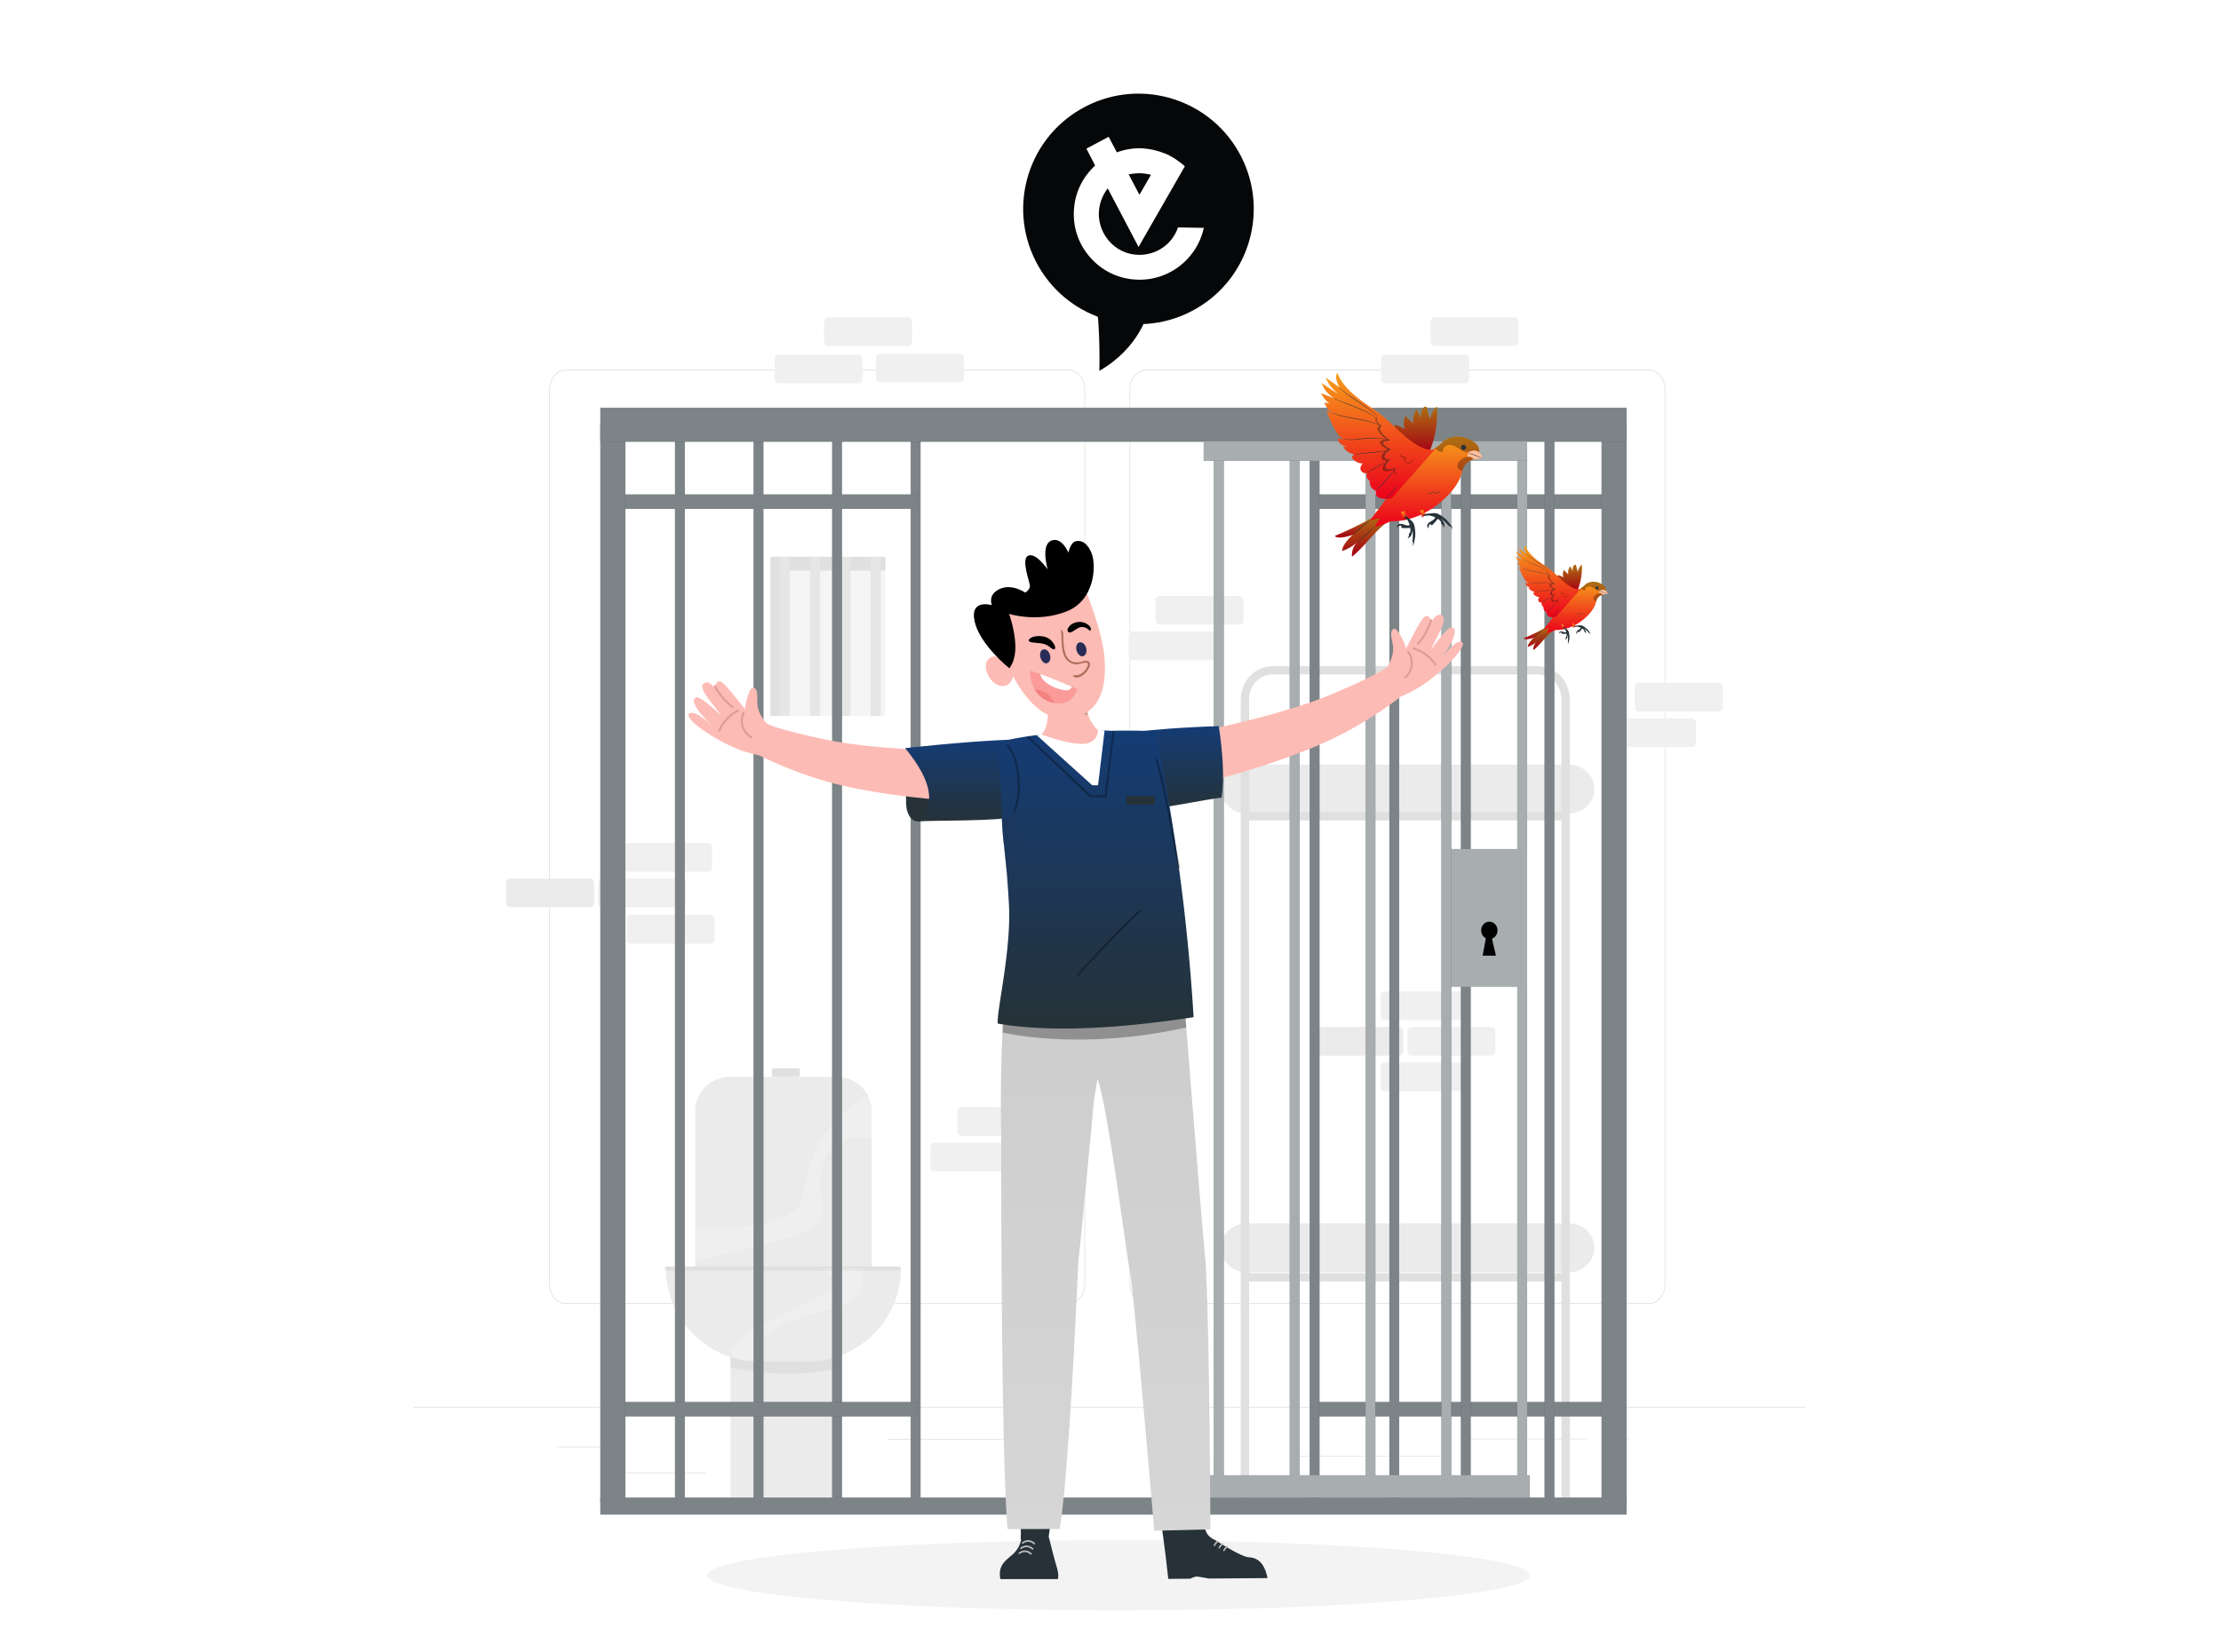 <svg xmlns="http://www.w3.org/2000/svg" width="586" height="436" fill="none"><g clip-path="url(#a)"><path fill="#E0E0E0" d="M435.108 344.135h-132.78c-2.373 0-4.305-2.358-4.305-5.26v-236.05c0-2.901 1.932-5.252 4.305-5.252h132.78c2.372 0 4.304 2.358 4.304 5.252v236.058c0 2.901-1.932 5.252-4.304 5.252M302.328 97.793c-2.27 0-4.121 2.256-4.121 5.032v236.058c0 2.776 1.851 5.032 4.121 5.032h132.78c2.27 0 4.121-2.256 4.121-5.032V102.825c0-2.776-1.851-5.032-4.121-5.032zm-20.337 246.342H149.219c-2.373 0-4.305-2.358-4.305-5.26v-236.05c0-2.901 1.932-5.252 4.305-5.252h132.779c2.373 0 4.305 2.358 4.305 5.252v236.058c-.007 2.901-1.932 5.252-4.312 5.252M149.219 97.793c-2.27 0-4.121 2.256-4.121 5.032v236.058c0 2.776 1.851 5.032 4.121 5.032h132.779c2.27 0 4.121-2.256 4.121-5.032V102.825c0-2.776-1.851-5.032-4.121-5.032zm327.09 273.486H109.008v.183h367.301zm-317.55 10.482h-11.798v.184h11.798zm114.709-1.99h-39.323v.183h39.323zm-87.346 8.815h-26.63v.183h26.63zm232.547-8.911h-31.728v.184h31.728zm11.196 0h-4.65v.184h4.65zm-48.984 4.577h-39.588v.183h39.588z"/><path fill="#EBEBEB" d="M220.675 356.77h-27.937v41.461h27.937z"/><path fill="#E0E0E0" d="M192.738 360.965v-2.953h27.937v3.21c-8.903 1.961-18.269 1.609-27.937-.257m18.283-79.036h-7.353v2.299h7.353z"/><path fill="#EBEBEB" d="M213.049 359.327H200.37c-13.634 0-24.682-11.049-24.682-24.683h62.044c0 13.634-11.056 24.683-24.683 24.683"/><path fill="#EBEBEB" d="M229.982 341.615h-46.544v-48.359a9.025 9.025 0 0 1 9.028-9.028h28.48a9.026 9.026 0 0 1 9.029 9.028v48.359z"/><path fill="#E0E0E0" d="M175.989 335.334H237.1c.713 0 .713-1.102 0-1.102h-61.111c-.706 0-.713 1.102 0 1.102"/><path fill="#fff" d="M216.595 334.783s7.801 3.35.94 6.832-25.52 10.483-24.8 16.397c2.512 1.072 5.48 1.41 8.712 1.315 0 0-3.812-3.203 2.168-8.044 5.979-4.841 20.642-5.378 22.787-9.815 2.152-4.437 1.072-6.677 1.072-6.677h-10.879zm-33.157-10.46s27.474 1.065 28.539-8.992c.705-6.714 4.319-20.422 17.439-26.086 0 0 .999 2.932.786 4.423-.22 1.498-.22 6.545-.22 6.545s-9.689-1.807-12.679 6.575 3.563 15.551-5.319 18.6c-8.889 3.049-28.546 7.552-28.546 7.552z" opacity=".2"/><path fill="#EBEBEB" d="M322.129 329.318c0 3.57 3.034 6.464 6.766 6.464h85.015c3.739 0 6.766-2.894 6.766-6.464s-3.034-6.465-6.766-6.465h-85.015c-3.74 0-6.766 2.895-6.766 6.465m0-121.077c0 3.57 3.034 6.464 6.766 6.464h85.015c3.739 0 6.766-2.894 6.766-6.464s-3.034-6.465-6.766-6.465h-85.015c-3.74 0-6.766 2.895-6.766 6.465"/><path fill="#E0E0E0" d="M329.571 395.403V187.459c0-.962-.015-1.932 0-2.894.029-2.373 1.161-4.592 3.254-5.789 1.212-.691 2.491-.793 3.835-.793h68.391c1.58 0 3.078.257 4.386 1.248 1.69 1.286 2.534 3.277 2.556 5.363.037 3.24 0 6.472 0 9.711v201.098c0 1.418 2.204 1.418 2.204 0V186.952c0-.815.015-1.638 0-2.454-.051-3.349-1.888-6.501-4.973-7.926-1.366-.632-2.791-.779-4.268-.779h-68.494c-1.756 0-3.46.287-4.988 1.235-2.593 1.616-4.063 4.459-4.107 7.485-.044 2.99 0 5.987 0 8.977v201.92c0 1.411 2.204 1.418 2.204-.007"/><path fill="#E0E0E0" d="M329.751 216.505h83.311c1.418 0 1.418-2.204 0-2.204h-83.311c-1.418 0-1.418 2.204 0 2.204m0 121.702h83.311c1.418 0 1.418-2.204 0-2.204h-83.311c-1.418 0-1.418 2.204 0 2.204"/><path fill="#F5F5F5" d="M233.608 146.946h-30.354v41.997h30.354z"/><path fill="#E0E0E0" d="M203.254 188.943h4.261v-38.354h26.093v-3.643h-30.354v42.651"/><path fill="#E6E6E6" d="M208.367 146.953h-2.644v41.99h2.644zm8.012 0h-2.645v41.99h2.645zm7.992 0h-2.644v41.99h2.644zm8 0h-2.644v41.99h2.644z"/><path fill="#F0F0F0" d="M186.863 230.036h-21.208c-.551 0-1.007-.543-1.007-1.219v-5.128c0-.675.449-1.219 1.007-1.219h21.208c.551 0 1.006.544 1.006 1.219v5.128c0 .676-.455 1.219-1.006 1.219m.71 18.99h-21.215c-.551 0-1.006-.544-1.006-1.22v-5.127c0-.676.448-1.22 1.006-1.22h21.208c.551 0 1.006.544 1.006 1.22v5.127c0 .669-.448 1.22-.999 1.22m-7.542-9.609h-21.208c-.551 0-1.007-.543-1.007-1.219v-5.128c0-.676.449-1.219 1.007-1.219h21.208c.551 0 .999.543.999 1.219v5.128c0 .676-.448 1.219-.999 1.219"/><path fill="#EBEBEB" d="M155.73 239.417h-21.208c-.551 0-1.006-.543-1.006-1.219v-5.128c0-.676.448-1.219 1.006-1.219h21.208c.551 0 .999.543.999 1.219v5.128c0 .676-.448 1.219-.999 1.219"/><path fill="#F0F0F0" d="M386.441 269.22h-21.208c-.551 0-1.006-.543-1.006-1.219v-5.128c0-.676.448-1.219 1.006-1.219h21.208c.551 0 1.006.543 1.006 1.219v5.128c0 .668-.448 1.219-1.006 1.219m0 18.762h-21.208c-.551 0-1.006-.544-1.006-1.219v-5.128c0-.676.448-1.219 1.006-1.219h21.208c.551 0 1.006.543 1.006 1.219v5.128c0 .675-.448 1.219-1.006 1.219m7.094-9.381h-21.208c-.551 0-.999-.544-.999-1.219v-5.128c0-.676.448-1.219.999-1.219h21.208c.551 0 .999.543.999 1.219v5.128c.008.675-.441 1.219-.999 1.219"/><path fill="#EBEBEB" d="M369.234 278.601h-21.208c-.551 0-1.006-.544-1.006-1.219v-5.128c0-.676.448-1.219 1.006-1.219h21.208c.551 0 1.006.543 1.006 1.219v5.128c0 .675-.448 1.219-1.006 1.219"/><path fill="#F0F0F0" d="M267.671 309.131h-21.208c-.551 0-1.006-.544-1.006-1.219v-5.128c0-.676.448-1.219 1.006-1.219h21.208c.551 0 1.007.543 1.007 1.219v5.128c0 .675-.448 1.219-1.007 1.219m7.099-9.381h-21.208c-.551 0-1-.543-1-1.219v-5.128c0-.676.449-1.219 1-1.219h21.208c.55 0 .999.543.999 1.219v5.128c.007.668-.441 1.219-.999 1.219m45.222-125.529h-21.208c-.551 0-.999-.543-.999-1.219v-5.128c0-.675.448-1.219.999-1.219h21.208c.551 0 1.007.544 1.007 1.219v5.128c-.008.676-.456 1.219-1.007 1.219m7.086-9.381H305.87c-.551 0-.999-.543-.999-1.219v-5.128c0-.675.448-1.219.999-1.219h21.208c.551 0 .999.544.999 1.219v5.128c.008.669-.441 1.219-.999 1.219m119.391 32.338h-21.208c-.551 0-.999-.544-.999-1.22v-5.127c0-.676.448-1.22.999-1.22h21.208c.551 0 1.006.544 1.006 1.22v5.127c-.007.669-.455 1.22-1.006 1.22m7.097-9.389h-21.208c-.551 0-.999-.543-.999-1.219v-5.128c0-.675.448-1.219.999-1.219h21.208c.551 0 1.007.544 1.007 1.219v5.128c-.008.676-.456 1.219-1.007 1.219m-226.984-86.617h-21.208c-.551 0-1.007-.543-1.007-1.22v-5.127c0-.675.448-1.219 1.007-1.219h21.208c.551 0 .999.544.999 1.22v5.127c0 .676-.448 1.219-.999 1.219m26.746-.286H232.12c-.551 0-1.007-.544-1.007-1.22V94.54c0-.676.448-1.22 1.007-1.22h21.208c.551 0 1.006.544 1.006 1.22v5.127c-.007.676-.455 1.22-1.006 1.22m-13.692-9.595h-21.208c-.551 0-1.006-.544-1.006-1.22v-5.127c0-.676.448-1.22 1.006-1.22h21.208c.551 0 1.007.544 1.007 1.22v5.128c-.008.675-.456 1.219-1.007 1.219m146.973 9.88h-21.208c-.551 0-.999-.543-.999-1.219v-5.127c0-.676.448-1.22.999-1.22h21.208c.551 0 .999.544.999 1.22v5.127c0 .676-.448 1.219-.999 1.219m13.055-9.88h-21.208c-.551 0-1.007-.543-1.007-1.22v-5.127c0-.676.448-1.22 1.007-1.22h21.208c.551 0 1.006.544 1.006 1.22v5.128c-.007.676-.455 1.22-1.006 1.22"/><path fill="#000" fill-opacity=".05" d="M295.101 425c59.939 0 108.53-4.151 108.53-9.271s-48.591-9.271-108.53-9.271-108.531 4.151-108.531 9.271S235.161 425 295.101 425"/><path fill="#263238" d="M423.349 370.008h-77.177v3.812h77.177z"/><path fill="#fff" d="M423.349 370.008h-77.177v3.812h77.177z" opacity=".4"/><path fill="#263238" d="M424.037 130.49h-77.178v3.813h77.178z"/><path fill="#fff" d="M424.037 130.49h-77.178v3.813h77.178z" opacity=".4"/><path fill="#263238" d="M429.167 112.096h-6.597V397.57h6.597zm-264.164 0h-6.597v284.306h6.597z"/><path fill="#fff" d="M429.167 112.096h-6.597V397.57h6.597zm-264.164 0h-6.597v284.306h6.597z" opacity=".4"/><path fill="#263238" d="M222.148 113.609h-2.586v282.969h2.586z"/><path fill="#fff" d="M222.148 113.609h-2.586v282.969h2.586z" opacity=".4"/><path fill="#263238" d="M242.879 113.609h-2.586v282.969h2.586z"/><path fill="#fff" d="M242.879 113.609h-2.586v282.969h2.586z" opacity=".4"/><path fill="#263238" d="M180.687 113.609h-2.585v282.969h2.585z"/><path fill="#fff" d="M180.687 113.609h-2.585v282.969h2.585z" opacity=".4"/><path fill="#263238" d="M201.422 113.609h-2.586v282.969h2.586z"/><path fill="#fff" d="M201.422 113.609h-2.586v282.969h2.586z" opacity=".4"/><path fill="#263238" d="M369.164 113.609h-2.586v282.969h2.586z"/><path fill="#fff" d="M369.164 113.609h-2.586v282.969h2.586z" opacity=".4"/><path fill="#263238" d="M348.144 113.609h-2.585v282.969h2.585z"/><path fill="#fff" d="M348.144 113.609h-2.585v282.969h2.585z" opacity=".4"/><path fill="#263238" d="M388.035 113.609h-2.586v282.969h2.586z"/><path fill="#fff" d="M388.035 113.609h-2.586v282.969h2.586z" opacity=".4"/><path fill="#263238" d="M410.109 113.609h-2.586v282.969h2.586z"/><path fill="#fff" d="M410.109 113.609h-2.586v282.969h2.586z" opacity=".4"/><path fill="#263238" d="M429.159 107.622H158.406v8.955h270.753z"/><path fill="#fff" d="M429.159 107.622H158.406v8.955h270.753z" opacity=".4"/><path fill="#263238" d="M429.159 395.227H158.406v4.481h270.753z"/><path fill="#fff" d="M429.159 395.227H158.406v4.481h270.753z" opacity=".4"/><path fill="#263238" d="M242.064 130.49h-77.177v3.813h77.177z"/><path fill="#fff" d="M242.064 130.49h-77.177v3.813h77.177z" opacity=".4"/><path fill="#263238" d="M242.064 370.008h-77.177v3.812h77.177z"/><path fill="#fff" d="M242.064 370.008h-77.177v3.812h77.177z" opacity=".4"/><path fill="#263238" d="M342.879 118.722h-2.586V393.86h2.586z"/><path fill="#fff" d="M342.879 118.722h-2.586V393.86h2.586z" opacity=".6"/><path fill="#263238" d="M382.906 118.722h-2.586V393.86h2.586z"/><path fill="#fff" d="M382.906 118.722h-2.586V393.86h2.586z" opacity=".6"/><path fill="#263238" d="M402.918 118.722h-2.586V393.86h2.586z"/><path fill="#fff" d="M402.918 118.722h-2.586V393.86h2.586z" opacity=".6"/><path fill="#263238" d="M322.871 118.722h-2.586V393.86h2.586z"/><path fill="#fff" d="M322.871 118.722h-2.586V393.86h2.586z" opacity=".6"/><path fill="#263238" d="M401.319 224.064H382.91v36.363h18.409z"/><path fill="#fff" d="M401.319 224.064H382.91v36.363h18.409z" opacity=".6"/><path fill="#000" d="M392.953 247.851c1.192 0 2.159-1.033 2.159-2.307s-.967-2.307-2.159-2.307c-1.193 0-2.16 1.033-2.16 2.307s.967 2.307 2.16 2.307"/><path fill="#000" d="M391.188 252.214h3.511s-1.352-5.642-1.205-5.392-1.315 0-1.315 0z"/><path fill="#263238" d="M362.89 118.722h-2.585V393.86h2.585z"/><path fill="#fff" d="M362.89 118.722h-2.585V393.86h2.585z" opacity=".6"/><path fill="#263238" d="M402.917 116.408h-85.331v5.209h85.331z"/><path fill="#fff" d="M402.917 116.408h-85.331v5.209h85.331z" opacity=".6"/><path fill="#263238" d="M403.578 389.328h-85.332v5.891h85.332z"/><path fill="#fff" d="M403.578 389.328h-85.332v5.891h85.332z" opacity=".6"/><path fill="#263238" d="M242.606 216.828c-.522-.147-2.373.426-3.357-3.188-.573-2.101.22-15.625.558-15.515.39.133 11.754 10.931 11.533 10.931-.227 0-8.734 7.772-8.734 7.772"/><path fill="#FDBBB5" d="M203.576 192.109c-.154-.103-3.908-2.931-3.783-7.111.059-1.815-.029-3.291-.984-3.548-.955-.25-1.925 3.1-2.27 5.693 0 0-4.077-5.319-5.693-6.766-1.675-1.498-2.337.39-2.079 1.455 0 0-1.448-2.307-2.902-1.58-1.455.728.184 3.122 1.719 5.054a107 107 0 0 1 2.689 3.512s-5.444-5.201-6.531-4.775-.808 1.153.073 2.806c.882 1.653 4.29 4.841 4.29 4.841s-4.929-4.731-6.332-3.284 8.639 8.265 15.596 10.204c6.134 1.712 9.572 1.616 9.572 1.616l3.173-4.672c-.007 0-4.885-2.38-6.538-3.445"/><path fill="#FDBBB5" d="M202.24 190.882c.654.544 4.657 1.991 15.662 4.32 15.25 3.217 40.315 3.019 40.315 3.07l.125 13.561s-20.121-.845-35.768-4.437c-12.312-2.828-22.215-8.044-22.215-8.044.522-.169 1.881-8.47 1.881-8.47"/><path fill="#E19C96" d="M189.524 192.711c-.007.037-.007.066-.015.103-.029.265.404.382.514.14a10.7 10.7 0 0 1 4.768-5.179c.316-.169.037-.647-.279-.478a11.2 11.2 0 0 0-4.966 5.378c.169.044.345.095.514.139.008-.037.008-.066.015-.103.037-.352-.514-.352-.551 0m-1.148-11.437a18.3 18.3 0 0 0 4.687 5.494c.279.213.668-.169.389-.389a18.1 18.1 0 0 1-4.606-5.385c-.169-.308-.639-.029-.47.28m7.587 6.765c-1.176 2.468-.258 5.443 2.137 6.78.309.177.588-.301.279-.477-2.115-1.183-2.989-3.827-1.939-6.031.147-.316-.33-.595-.477-.272"/><path fill="url(#b)" d="M242.606 216.828c4.004-4.474 3.696-10.27-3.797-19.386 0 0 15.676-1.778 27.746-2.241 6.42-.242 3.026 19.203.888 20.246-2.916 1.44-24.153.962-24.837 1.381"/><path fill="#FDBBB5" d="M365.066 177.336c.132-.132 3.269-3.629 2.343-7.706-.404-1.77-.609-3.24.279-3.673.889-.433 2.483 2.667 3.328 5.142 0 0 2.975-6.001 4.283-7.735 1.352-1.8 2.365-.066 2.321 1.028 0 0 .977-2.541 2.549-2.108s.419 3.093-.712 5.289c-1.22 2.358-1.962 3.967-1.962 3.967s4.342-6.156 5.488-5.943c1.153.213 1.014.977.47 2.769s-3.276 5.576-3.276 5.576 3.93-5.59 5.583-4.444c1.652 1.146-6.884 9.777-13.333 13.017-5.694 2.858-9.08 3.431-9.08 3.431l-4.011-3.975c-.015 0 4.312-3.276 5.73-4.635"/><path fill="#FDBBB5" d="M366.138 175.874c-.536.661-4.18 2.85-14.538 7.258-14.347 6.097-38.978 10.733-38.963 10.784.014.051 2.49 13.333 2.49 13.333s19.585-4.701 34.24-11.247c11.54-5.149 20.246-12.172 20.246-12.172-.544-.074-3.475-7.956-3.475-7.956"/><path fill="#E19C96" d="M378.436 175.338c.007.029.022.066.029.095.169-.073.338-.139.507-.213a11.28 11.28 0 0 0-5.958-4.371c-.338-.102-.485.427-.147.529 2.27.698 4.276 2.16 5.627 4.114.169.243.603.103.507-.213-.007-.029-.022-.066-.029-.095-.11-.324-.639-.184-.536.154m-1.073-11.732a17.8 17.8 0 0 1-3.438 6.112c-.227.265.155.661.39.39a18.45 18.45 0 0 0 3.577-6.355c.11-.338-.419-.485-.529-.147m-6.051 8.588a4.66 4.66 0 0 1-.728 6.347c-.271.227.118.617.39.389 2.057-1.748 2.417-4.841.808-7.015-.199-.28-.683-.008-.47.279"/><path fill="url(#c)" d="M322.31 210.54c.794-5.23.287-12.209-.742-18.894 0 0-14.883.323-26.827 2.13-6.347.955.617 19.431 2.909 20.055 3.136.867 23.911-3.57 24.66-3.291"/><path fill="#263238" d="m304.297 392.788 6.016 20.385 6.406-2.064 1.153-20.143z"/><path fill="#263238" d="m308.247 416.684 5.811-.044s1.168-.631 1.858-.558c.691.081 3.085.514 3.085.514l15.427-.117a12 12 0 0 0-.463-1.727 7.4 7.4 0 0 0-.742-1.586c-.969-1.55-2.277-2.101-3.695-2.175-2.159-.117-8.991-4.606-8.991-4.606s-2.476-.845-2.623-3.467c-.059-.984-1.52-2.174-2.211-2.27-1.41-.191-2.189.705-2.387 2.116l-.228 1.638-3.262-.485s-3.328-1.646-3.151-.022c.095.926.69 5.039 1.058 8.301l.242 2.116z"/><path fill="#BABABA" d="M323.935 408.038a.22.22 0 0 0-.264-.022 2.64 2.64 0 0 0-.911 1.065c-.11.235.235.463.345.221.191-.404.47-.72.801-.948.117-.059.132-.213.029-.316q.01.01 0 0m-1.23-.712a.22.22 0 0 0-.265-.022 2.6 2.6 0 0 0-.911 1.072c-.11.235.235.463.346.22.19-.404.47-.719.8-.947.11-.066.125-.228.03-.323q0 .01 0 0m-1.27-.662a.22.22 0 0 0-.264-.022 2.6 2.6 0 0 0-.911 1.073c-.11.235.235.463.345.22.191-.404.47-.72.801-.947a.21.21 0 0 0 .029-.324"/><path fill="#263238" d="m279.31 386.345-2.828 20.76-6.766.338-2.189-20.011z"/><path fill="#263238" d="M263.952 416.743h15.133s.331-.639-.044-2.329a12 12 0 0 0-.228-.867c-.007-.014-.007-.029-.014-.044-.14-.47-.302-1.043-.478-1.667-.69-2.535-1.506-5.848-1.506-5.848s-2.52-5.392-5.465-4.047c-2.586 1.182-1.969 4.562-1.969 4.562s-.25 1.983-2.211 3.731c-1.212 1.08-2.417 1.918-2.997 3.262-.111.25-.191.522-.257.808l-.022.11c-.125.647-.118 1.411.058 2.329"/><path fill="#BABABA" d="M269.988 407.355c.853-.661 1.969-.58 2.733.169.206.198.522-.118.316-.316-.955-.933-2.321-.984-3.364-.169-.228.176.088.485.315.316m-.433 1.41c.852-.661 1.969-.58 2.733.169.205.198.521-.117.315-.316-.955-.933-2.321-.984-3.364-.169-.228.177.088.492.316.316m-.435 1.3c.852-.661 1.969-.58 2.733.169.206.199.522-.117.316-.316-.955-.933-2.322-.984-3.365-.169-.227.177.096.493.316.316"/><path fill="url(#d)" d="m266.285 250.877 27.408 6.766 17.975-3.328s5.157 65.82 6.281 77.163c1.124 11.335 1.403 72.138 1.403 72.138l-14.802.367s-5.304-62.72-6.501-68.854c-1.043-5.348-5.517-41.704-8.47-50.423a657 657 0 0 1-.911 5.355c-.749 8.036-3.144 33.659-4.18 43.187 0 0-2.263 54.464-4.892 70.28l-13.767.022c-1.814-22.45-1.66-103.91-1.66-103.91-.617-30.038 2.116-48.763 2.116-48.763"/><path fill="#000" d="m264.607 270.359-.103 2.115s20.128 5.018 48.498-1.322l-.191-2.417z" opacity=".3"/><path fill="url(#e)" d="M270.21 194.474c1.08-.176 2.189-.33 3.291-.462a153 153 0 0 1 17.455-1.235 41 41 0 0 1 2.13.081c3.262-.051 8.69-.088 11.636.184 0 0 7.603 31.882 10.204 75.407-18.343 2.821-37.333 4.18-51.672 1.689-.368-3.122 3.592-19.231 2.953-31.33-.272-5.165-.713-10.858-1.44-16.815-.999-8.551.007-17.308-2.255-25.616-.008 0 2.196-1.043 7.698-1.903"/><path fill="#000" d="M265.53 196.869c1.968 2.079 2.622 5.311 2.887 8.066.286 2.975.147 6.156-.977 8.955-.133.331.404.47.529.147 1.197-2.983 1.315-6.421.947-9.579-.323-2.762-1.028-5.899-2.997-7.985-.242-.25-.632.139-.389.396" opacity=".3"/><path fill="#fff" d="m273.504 194.012 14.677 13.23h1.536l1.726-14.465s-2.299-.293-4.9 0c-2.593.287-11.026.764-13.039 1.235"/><path fill="#FDBBB5" d="M289.715 192.792s-1.976-2.005-2.63-4.106a7.25 7.25 0 0 1-.286-3.651c.095-.683.242-1.352.433-2.013l-13.693-8.47c1.631 5.296 4.922 15.015 1.286 19.291 0 0 7.133 2.681 11.004 2.468s3.886-3.519 3.886-3.519"/><path fill="#000" d="M276.586 179.724c.301 6.442 7.14 8.484 10.505 8.976a7.26 7.26 0 0 1-.287-3.65z" opacity=".2"/><path fill="#000" d="M311.324 228.817c-1.918-9.462-3.24-19.041-5.899-28.341-.096-.338-.632-.198-.529.147 2.659 9.293 3.981 18.879 5.899 28.341.073.345.602.198.529-.147m-40.208-34.034c5.384 5.105 10.725 10.27 16.153 15.324.338.316.529.301 1.022.301h3.423c.161 0 .257-.125.279-.279l1.807-14.839c.088-.713.176-1.418.257-2.131.044-.352-.507-.345-.551 0l-1.807 14.839c-.088.713-.176 1.418-.257 2.131l.279-.279h-2.894c-.353 0-.764.051-1.117 0 .25.036.169.11.03-.067-.316-.404-.779-.741-1.146-1.087-.654-.624-1.308-1.241-1.962-1.866q-5.188-4.925-10.387-9.851-1.365-1.301-2.74-2.593c-.257-.235-.647.154-.389.397" opacity=".3"/><path fill="#263238" d="M304.718 210.136h-7.523v2.189h7.523z"/><path fill="#1C3759" d="M264.312 216.057c1.132.477 3.277-1.682 4.048-3.364 0 0 3.269 13.81-2.865 16.668-.551-5.179-1.043-10.086-1.183-13.304" opacity=".3"/><path fill="#000" d="M300.653 240.086a291 291 0 0 0-16.455 17.057c-.235.265.154.654.389.39a291 291 0 0 1 16.455-17.058c.257-.242-.132-.631-.389-.389" opacity=".3"/><path fill="#FDBBB5" d="M285.423 153.332s5.19 11.825 5.96 19.905-1.06 16.348-10.868 16.348-15.578-16.152-16.057-17.401-1.539-9.713.384-12.021c1.924-2.316 19.906-7.412 20.581-6.831"/><path fill="#FDBBB5" d="M266.601 175.85c0-.217-3.753-4.108-5.771-1.945s.508 6.853 3.39 7.136c2.882.29 3.245-3.1 3.245-3.1z"/><path fill="#000" d="M266.308 176.359s1.728-1.873 1.59-6.055-1.655-8.29-1.655-8.29 7.499 2.381 15.143-.646 7.789-12.188 6.707-15.143-2.809-3.753-4.254-3.39-1.945 3.027-1.945 3.027-1.728-4.327-4.544-3.172c-2.81 1.154-.937 7.571-.937 7.571s-3.1-4.544-5.118-3.608c-2.018.937.508 7.071.436 8.08s-1.227 1.655-1.227 1.655-3.535-2.454-6.78-.936c-3.245 1.517-2.018 4.254-2.018 4.254s-5.917-1.801-4.545 4.326c1.358 6.127 9.147 12.327 9.147 12.327"/><path fill="#B06E5D" d="M280.233 166.37c.465.711.283 1.756.341 2.57.073 1.067.138 2.163.429 3.201.312 1.103.907 2.12 2.047 2.512.515.174 1.016.181 1.553.13.552-.051 1.038-.283 1.583-.355.537-.073 1.227.014 1.372.631s-.232 1.285-.552 1.771c-.719 1.097-2.352 2.512-3.753 1.772-.203-.109-.08-.363.102-.392.428-.051.849 0 1.27-.131a2.9 2.9 0 0 0 1.024-.566c.573-.465 1.089-1.14 1.335-1.844.153-.443.102-.762-.442-.762-.458-.008-.959.087-1.402.217-.406.117-.696.255-1.132.233a3.5 3.5 0 0 1-1.089-.233c-3.448-1.299-2.555-5.8-2.991-8.631-.036-.181.196-.298.305-.123"/><path fill="#000" d="M274.879 167.923s1.735.058 2.824 1.496.762 2.17.116 1.901-1.343-1.321-3.259-1.546c-1.91-.225-2.984-.152-3.115-.704-.123-.552 1.336-1.445 3.434-1.147m10.573-2.454c1.445 0 2.04 1.184 2.2.98s.566-.834-.828-1.749-3.121-.566-4-.007c-.871.559-1.408 1.51-1.081 1.96.762 1.038 2.265-1.184 3.709-1.184"/><path fill="#282C57" d="M284.34 169.825c.457-.486 1.241-.377 1.72.196.465.566.69 1.321.581 2.033-.073.493-.436 1.074-1.002 1.147-.711.087-1.256-.697-1.488-1.242-.232-.537-.276-1.285-.022-1.829q.1-.185.211-.305m-9.535 1.854c.457-.486 1.241-.378 1.72.196.465.566.69 1.321.581 2.033-.073.493-.436 1.074-1.002 1.147-.711.087-1.256-.697-1.488-1.242-.232-.537-.276-1.285-.022-1.829a1.5 1.5 0 0 1 .211-.305"/><path fill="#EB001B" fill-opacity=".17" d="M284.195 181.839s-12.261-5.335-12.406-4.689.073 6.562 5.626 8.217c5.553 1.663 6.78-3.528 6.78-3.528"/><path fill="#fff" d="M282.385 181.854c-.45.399-1.089.363-1.64.276-1.597-.269-3.253-.886-4.552-1.866-.61-.457-1.241-1.038-1.539-1.764a1.7 1.7 0 0 1-.131-.632c2.57.944 6.309 2.519 8.305 3.376-.123.225-.254.443-.443.61"/><path fill="#F2837F" d="M274.343 182.137c.813.225 1.619.595 2.258 1.147.704.61 1.197 1.401 1.524 2.265-.232-.051-.465-.102-.711-.174-2.207-.661-3.557-1.989-4.392-3.39.464-.044.994.058 1.321.152"/><path fill="url(#f)" d="m362.003 136.749.104-.127a90 90 0 0 1-9.702 4.726c-.078.033-.178.102-.145.183.013.036.049.056.082.074.608.323 1.34.282 2.022.178a13.15 13.15 0 0 0 6.728-3.169c.578-.517 1.132-1.127 1.282-1.885q-.187.008-.371.02"/><path fill="#000" d="m362.003 136.749.104-.127a90 90 0 0 1-9.702 4.726c-.078.033-.178.102-.145.183.013.036.049.056.082.074.608.323 1.34.282 2.022.178a13.15 13.15 0 0 0 6.728-3.17c.578-.516 1.132-1.126 1.282-1.884q-.187.008-.371.02" opacity=".3"/><path fill="url(#g)" d="M358.193 143.025a11.8 11.8 0 0 1-4.103 2.391c.119-1.051.73-1.977 1.407-2.788 1.994-2.399 5.194-4.284 7.234-6.644l3.861 1.406c-3.828 2.514-6.29 6.655-9.869 9.511a4.76 4.76 0 0 1 1.47-3.876"/><path fill="#000" d="M358.193 143.025a11.8 11.8 0 0 1-4.103 2.391c.119-1.051.73-1.977 1.407-2.788 1.994-2.399 5.194-4.284 7.234-6.644l3.861 1.406c-3.828 2.514-6.29 6.655-9.869 9.511a4.76 4.76 0 0 1 1.47-3.876" opacity=".3"/><path fill="#263238" d="M362.689 139.018c.005.008-.056.079-.175.204-.12.124-.298.3-.519.513-.445.428-1.079.997-1.788 1.616l-1.812 1.584-.547.484c-.129.112-.206.173-.211.165-.007-.008.056-.079.176-.203.119-.125.297-.301.519-.514a55 55 0 0 1 1.788-1.618l1.811-1.585q.321-.281.547-.483c.127-.11.204-.168.211-.163m-1.062-1.785c.013.015-.26.241-.7.605s-1.048.865-1.712 1.427-1.256 1.081-1.686 1.458c-.43.374-.697.605-.712.59-.005-.008.053-.074.165-.188.112-.115.277-.278.483-.473.415-.395 1-.924 1.664-1.489a39 39 0 0 1 1.74-1.399c.229-.173.415-.31.544-.399q.204-.142.214-.132"/><path fill="url(#h)" d="m364.084 136.686-2.564.694a54 54 0 0 1 3.039-4.085l.018.028c1.898-3.488 6.235-6.477 6.019-9.325-.227-3.01 6.305-4.755 6.305-4.755s2.643-1.345 3.641-2.493c.997-1.147 4.388-2.643 8.078-.249 3.691 2.394 0 4.787 0 4.787s-1.396.349-2.294 1.745-.3 3.841-4.886 8.278c-4.589 4.439-9.751 6.295-14.474 6.295l-.026-.035a20.3 20.3 0 0 1-4.25 1.447z"/><path fill="#000" d="M370.535 136.235a.5.5 0 0 0-.135-.089c-.102-.038-.216 0-.318.036l-.008.069q.089.474.267.923c.016.038.036.081.074.099a.16.16 0 0 0 .099 0 7 7 0 0 0 .807-.214 6 6 0 0 0-.786-.824" opacity=".3"/><path fill="url(#i)" d="M368.146 112.116c.878.274 1.725.648 2.516 1.114a4.52 4.52 0 0 1 .188-3.465 15 15 0 0 0 2.084 2.017 4.42 4.42 0 0 1 .885-3.729c.343.847.768 1.661 1.261 2.43a2.97 2.97 0 0 1 .39-2.773c.203-.275.603-.524.862-.3.109.094.15.244.186.386l.714 2.918c.395-1.264.845-2.61 1.903-3.406a26.9 26.9 0 0 1-1.658 11.047c-.196.524-.494 1.112-1.043 1.211l-7.547-4.075c-.896-.839-1.201-2.241-.741-3.375"/><path fill="#000" d="M368.146 112.116c.878.274 1.725.648 2.516 1.114a4.52 4.52 0 0 1 .188-3.465 15 15 0 0 0 2.084 2.017 4.42 4.42 0 0 1 .885-3.729c.343.847.768 1.661 1.261 2.43a2.97 2.97 0 0 1 .39-2.773c.203-.275.603-.524.862-.3.109.094.15.244.186.386l.714 2.918c.395-1.264.845-2.61 1.903-3.406a26.9 26.9 0 0 1-1.658 11.047c-.196.524-.494 1.112-1.043 1.211l-7.547-4.075c-.896-.839-1.201-2.241-.741-3.375" opacity=".3"/><path fill="#263238" d="M375.702 135.64c.28.107 2.595-.386 3.368-.155.774.232 2.73 1.491 3.523 2.905 0 0 .659.445.639 1.414 0 0-.214-1.007-.852-.89 0 0-.349-.425-.718-.814-.369-.387-1.511-1.318-1.511-1.318s.929 1.104.929 1.684-.135.814-.135.814-.328-.91-.349-.831c-.02.076-.368-.117-.348-.522.02-.407-.89-1.025-.89-1.025s-1.432 1.898-1.666 1.684-.311-.272-.349-.272-.621.465-.328 1.142c0 0-.756-.445-.328-1.104.425-.659 1.007-.794 1.335-1.046.328-.251.794-.58.58-.773-.213-.193-.445-.214-1.142-.425-.697-.213-2.015.155-2.015.155l-.379-.806.471-.272z"/><path fill="#000" d="M380.704 119.019c.005.084.013.181-.048.234-.048.044-.122.044-.188.036a2.8 2.8 0 0 1-1.855-1.028c.718-.453 1.483-.999 1.926-1.511.997-1.147 4.388-2.643 8.079-.249 1.691 1.096 1.831 2.193 1.488 3.06l-2.658-.071c-.674-.041-1.308-.346-1.885-.697-.578-.351-1.127-.758-1.743-1.038-.615-.28-1.325-.427-1.971-.226-.644.198-1.188.816-1.145 1.49m3.976 4.579c-.244-.397-.157-.918.039-1.341.358-.775 1.46-1.5 2.284-1.729.61-.171 1.32.073 1.839.605-.051.046-.219.158-.219.158s-1.396.348-2.294 1.745c-.211.325-.339.71-.471 1.165a2.3 2.3 0 0 1-.44-.082c-.295-.089-.577-.256-.738-.521" opacity=".3"/><path fill="#FFBF9D" d="M389.41 118.925c.064.013 1.745.692 1.638 2.051l-2.22.162s-.751-.793-1.832-.61c0 0 .547-.338.171-1.03 0-.003 1.213-.779 2.243-.573"/><path fill="#263238" d="M386.127 118.767a.667.667 0 1 0 0-1.333.667.667 0 0 0 0 1.333m-7.662 11.509c-.008-.038.333-.117.725-.29.392-.171.679-.367.705-.336.022.025-.242.28-.652.458-.409.178-.773.201-.778.168m-1.723.05c-.005-.04.448-.099.962-.302.516-.199.888-.461.913-.43.023.025-.326.346-.865.552-.534.213-1.01.213-1.01.18m10.426-10.831c.01-.044.926.175 2.004.587.54.204 1.02.41 1.361.575s.542.285.535.3c-.008.018-.224-.073-.573-.216a52 52 0 0 0-2.752-1.035c-.356-.122-.578-.194-.575-.211m-16.56 16.257c.107.28 2.019 1.674 2.363 2.406s.71 3.027.188 4.564c0 0 .107.788-.626 1.419 0 0 .481-.656.227-1.081a.74.74 0 0 1-.087-.473c.028-.204.061-.478.082-.75.043-.532-.028-2.005-.028-2.005s-.201 1.43-.636 1.816c-.433.387-.697.443-.697.443s.458-.852.386-.814c-.071.038-.157-.351.158-.608.316-.257.171-1.348.171-1.348s-2.369.198-2.366-.117c.002-.316-.005-.412-.031-.44s-.76-.153-1.071.516c0 0-.173-.86.603-.982.774-.122 1.262.222 1.672.298.407.076.961.203.964-.084.002-.288-.138-.473-.446-1.135-.305-.661-1.457-1.396-1.457-1.396z"/><path fill="url(#j)" d="M375.61 134.483a.95.95 0 0 0 .198.814.94.94 0 0 0 .774.32 1.17 1.17 0 0 1-.944-.018c.163.173.354.321.565.433a1.9 1.9 0 0 1-.741-.229c.115.29.117.623.008.916l-.348-.74a.87.87 0 0 1-.273.579 1.75 1.75 0 0 0-.31-1.765"/><path fill="url(#k)" d="M370.614 134.864a.94.94 0 0 0 .198.814.94.94 0 0 0 .774.321 1.18 1.18 0 0 1-.944-.018c.163.173.353.321.565.433a1.9 1.9 0 0 1-.741-.229c.115.29.117.623.008.915l-.349-.74a.86.86 0 0 1-.272.58 1.75 1.75 0 0 0-.31-1.765"/><path fill="url(#l)" d="M352.024 105.138c-2.777-1.737-3.24-3.994-3.24-3.994l4.197 2.778-.55-.549c-1.938-1.707-2.663-3.734-2.663-3.734l3.762 2.691c-1.737-2.778-.686-3.912-.686-3.912 1.037 2.637 3.083 4.761 5.303 6.524 2.221 1.763 4.66 3.238 6.853 5.037 3.368 2.76 6.204 6.311 10.165 8.122 1.216.557 2.493.908 3.655.242l-11.65 13.212s-2.099.341-3.289-.171c-1.191-.511-.893-1.857-.893-1.857-1.885-.808-1.587-2.607-1.587-2.607-1.318-.949-.723-2.111-.723-2.111s-.735.394-1.473-.471c-.737-.865.339-2.037.339-2.037l-.079-.003c-1.707.059-2.864-1.592-2.864-1.592l.636-.781c-2.432-.695-2.809-2.025-2.809-2.025l.898-.058c-2.401-.463-2.345-2.142-2.345-2.142l1.562.203a4.6 4.6 0 0 1-1.697-1.501c-1.422-2.113-2.806-5.799-2.877-5.835-.086-.046 1.351.366 1.351.366-1.13-.636-1.9-2.724-1.9-2.724l1.361.29c-1.448-1.043-2.201-2.691-2.287-2.75-.087-.058 3.53 1.389 3.53 1.389"/><path fill="#000" d="M367.646 123.934a4.1 4.1 0 0 1-2.002.445c-.254-.01-.526-.051-.712-.229-.336-.318-.084-1.117.165-1.511.25-.394.822-1.074.822-1.074-.3.067-1.231-.035-1.381-.541-.15-.507.043-1.066.371-1.471.328-.404.776-.687 1.213-.959a5.1 5.1 0 0 1-1.701-1.129c-.201-.201-.4-.463-.356-.748.048-.341.407-.534.735-.6.328-.069 1.101-.077 1.101-.077-.776-.539-1.61-1.404-2.18-2.172-.221-.298-.269-.448-.315-.819s.236-.504.575-.644c-.44-.335-.802-.923-1.051-1.427-.323-.648.631-1.058.631-1.058-.417.313-.448.959-.211 1.425.236.465.671.791 1.091 1.099-.32.129-.473.521-.43.864.046.344.244.647.453.921.542.71 1.335 1.506 2.076 2.007 0 0-.738.008-1.048.071-.311.062-.654.242-.7.555-.038.265.15.504.341.692a4.8 4.8 0 0 0 1.62 1.043c-.417.252-.842.511-1.155.885-.312.374-.496.89-.353 1.358.142.466 1.03.563 1.315.499 0 0-.544.628-.781.989-.239.364-.478 1.102-.158 1.394.178.163.438.204.68.212a4.04 4.04 0 0 0 1.907-.41s-.847 1.114.654 1.966c0 0-.982-.435-1.142-.971-.171-.537-.074-.585-.074-.585" opacity=".3"/><path fill="#263238" d="M368.841 125.488a1 1 0 0 1-.14-.076 2 2 0 0 1-.374-.283 1.3 1.3 0 0 1-.384-.646 1.3 1.3 0 0 1 .214-.984l.048.058a4 4 0 0 1-1.692.425c-.216.003-.447.008-.679-.069a.7.7 0 0 1-.313-.203.62.62 0 0 1-.124-.366c-.01-.257.061-.509.16-.748.099-.245.265-.461.425-.669q.245-.316.516-.631l.059.099a1.6 1.6 0 0 1-.537-.008 1.7 1.7 0 0 1-.521-.167.8.8 0 0 1-.227-.181.65.65 0 0 1-.125-.27 1.3 1.3 0 0 1 .006-.575c.083-.379.307-.719.595-.984.285-.267.623-.473.959-.677l.01.12a4.9 4.9 0 0 1-1.704-1.122c-.133-.14-.26-.305-.295-.514a.58.58 0 0 1 .223-.547 1.2 1.2 0 0 1 .522-.231c.366-.061.717-.061 1.063-.071l-.033.114c-.809-.562-1.45-1.234-1.974-1.885-.257-.325-.506-.669-.565-1.063-.058-.387.117-.801.458-.936l-.01.076c-.394-.29-.745-.575-.964-.9a1.44 1.44 0 0 1-.27-.941c.021-.275.128-.469.219-.575a.6.6 0 0 1 .16-.14c.006.005-.056.046-.139.155a1 1 0 0 0-.191.562c-.015.262.053.593.277.901.216.31.562.585.959.869l.064.046-.074.031c-.29.117-.45.493-.392.842.056.361.293.689.552 1.01.524.641 1.165 1.302 1.959 1.849l.157.109-.19.005c-.341.011-.7.016-1.041.072a1.1 1.1 0 0 0-.465.206.45.45 0 0 0-.178.427c.028.163.137.313.262.445q.194.198.417.377a4.8 4.8 0 0 0 1.236.712l.125.048-.115.069c-.335.201-.664.404-.936.659a1.8 1.8 0 0 0-.559.915c-.072.339-.041.743.285.886.295.152.661.208.971.168l.166-.023-.107.122c-.178.208-.354.414-.517.623-.162.209-.32.412-.414.641a1.7 1.7 0 0 0-.155.697.5.5 0 0 0 .099.305.56.56 0 0 0 .264.173c.206.071.43.071.644.069a3.9 3.9 0 0 0 1.661-.397l.135-.066-.087.122a1.25 1.25 0 0 0-.216.926c.061.28.211.488.354.628.142.143.267.237.356.293.084.058.13.091.127.094"/><path fill="#263238" d="M351.184 108.875q.003-.006.129.038.144.055.364.135c.155.064.351.127.58.198q.173.058.364.117l.415.115c.577.168 1.279.32 2.057.483.781.155 1.644.311 2.549.476.906.163 1.768.331 2.549.504.778.183 1.475.361 2.048.557l.409.137.359.142c.224.087.415.166.565.245l.348.173q.12.06.117.068a.5.5 0 0 1-.13-.043l-.358-.15a6 6 0 0 0-.573-.221l-.358-.13-.41-.127c-.572-.186-1.269-.351-2.047-.527a93 93 0 0 0-2.547-.493 98 98 0 0 1-2.551-.486c-.781-.171-1.481-.333-2.061-.514l-.412-.125q-.191-.069-.363-.127a7 7 0 0 1-.575-.221q-.213-.096-.356-.158c-.074-.038-.115-.061-.112-.066m.5-3.923c.005-.01.165.069.458.204.292.137.717.328 1.249.549 1.06.451 2.561.98 4.192 1.651 1.633.654 3.098 1.305 4.077 1.928a8.5 8.5 0 0 1 1.109.804c.125.102.209.196.272.255a.5.5 0 0 1 .087.096c-.008.008-.14-.112-.392-.313a10 10 0 0 0-1.124-.765c-.985-.598-2.445-1.231-4.078-1.885-1.625-.669-3.123-1.214-4.179-1.687a19 19 0 0 1-1.234-.59c-.145-.074-.252-.137-.325-.178q-.116-.058-.112-.069m11.867 4.966a.6.6 0 0 1-.104-.082l-.282-.254c-.12-.115-.278-.242-.458-.392a15 15 0 0 0-.623-.496c-.931-.727-2.292-1.633-3.796-2.633-1.503-.999-2.851-1.935-3.757-2.704q-.345-.283-.603-.526c-.173-.16-.323-.298-.432-.422-.104-.112-.188-.207-.26-.283a.6.6 0 0 1-.083-.104.5.5 0 0 1 .101.086l.275.262c.114.12.27.247.445.402.173.158.382.326.611.512.918.745 2.266 1.666 3.772 2.665 1.503 1 2.859 1.921 3.78 2.669.231.185.44.353.613.514.176.157.331.287.445.409l.267.272a.6.6 0 0 1 .089.105m-9.199 5.927c.002-.01.165.015.457.048.296.036.72.074 1.249.087s1.158-.008 1.855-.074q.522-.049 1.091-.125c.377-.053.773-.104 1.178-.135 1.618-.132 3.093-.089 4.151.039.529.063.952.145 1.242.216.145.033.254.071.33.091.074.023.115.038.112.044-.002.01-.163-.026-.453-.084a14 14 0 0 0-1.241-.173c-1.053-.102-2.521-.13-4.128.002-.402.031-.792.079-1.171.132q-.569.074-1.096.117a15 15 0 0 1-1.867.046 10 10 0 0 1-1.254-.127 4 4 0 0 1-.336-.066 1 1 0 0 1-.119-.038m2.89 4.083c0-.01.13-.033.364-.069.237-.033.577-.076 1.002-.125l3.312-.348c1.292-.14 2.46-.282 3.299-.417.42-.069.756-.135.99-.186.229-.058.359-.084.361-.076.003.007-.122.053-.348.127-.229.066-.568.147-.987.226-.84.161-2.007.318-3.302.458-1.295.138-2.468.239-3.317.311-.405.033-.743.061-1.005.081-.237.02-.369.025-.369.018m3.36 4.876c-.01-.016.254-.194.692-.463.437-.27 1.048-.629 1.727-1.02.661-.382 1.259-.725 1.737-1.003.445-.257.72-.414.73-.399s-.249.201-.681.478-1.041.644-1.72 1.036c-.679.391-1.297.74-1.745.986-.45.252-.733.4-.74.385m8.165 3.373c.013.01-.142.229-.415.569a33 33 0 0 1-2.263 2.526c-.308.306-.509.486-.522.474s.163-.217.453-.537l1.134-1.257c.425-.476.807-.908 1.125-1.264.292-.326.475-.522.488-.511m-5.86 1.343c-.006-.008.061-.082.188-.209l.542-.537a58 58 0 0 0 1.75-1.803 57 57 0 0 0 1.663-1.882l.494-.58c.117-.138.185-.209.193-.204s-.048.089-.153.237c-.104.147-.262.356-.46.608-.399.506-.972 1.19-1.641 1.912a31 31 0 0 1-1.783 1.781c-.236.219-.432.392-.572.506-.135.117-.214.178-.221.171"/><path fill="#000" d="M373.245 121.103c-.331.44-.809.768-1.338.915-.25.069-.53.097-.753-.035-.229-.135-.344-.412-.346-.677-.003-.264.086-.521.188-.765-.31.066-.654.104-.934-.044-.28-.15-.437-.559-.226-.798-.036-.011-.343.157-.336.437a.63.63 0 0 0 .422.598c.262.097.425.155.7.094-.219.415-.059.972.315 1.251.377.28.919.285 1.328.062.415-.222.878-.58.98-1.038" opacity=".3"/><path fill="url(#m)" d="m407.597 165.785.059-.073a51 51 0 0 1-5.523 2.691c-.045.019-.101.058-.082.104.007.021.027.032.046.042.346.184.763.161 1.151.102a7.5 7.5 0 0 0 3.831-1.805c.328-.294.644-.641.729-1.073z"/><path fill="#000" d="m407.597 165.785.059-.073a51 51 0 0 1-5.523 2.691c-.045.019-.101.058-.082.104.007.021.027.032.046.042.346.184.763.161 1.151.102a7.5 7.5 0 0 0 3.831-1.805c.328-.294.644-.641.729-1.073z" opacity=".3"/><path fill="url(#n)" d="M405.43 169.358a6.8 6.8 0 0 1-2.336 1.361c.068-.598.415-1.125.801-1.587 1.135-1.366 2.957-2.439 4.118-3.783l2.198.801c-2.179 1.431-3.581 3.788-5.618 5.415a2.71 2.71 0 0 1 .837-2.207"/><path fill="#000" d="M405.433 169.358a6.7 6.7 0 0 1-2.335 1.361c.068-.598.415-1.125.8-1.587 1.136-1.366 2.958-2.439 4.119-3.783l2.198.801c-2.179 1.431-3.581 3.788-5.619 5.415a2.72 2.72 0 0 1 .837-2.207" opacity=".3"/><path fill="#263238" d="M407.994 167.077a.7.7 0 0 1-.1.115c-.068.071-.17.171-.296.293-.253.243-.614.568-1.018.92l-1.031.902q-.183.16-.311.275a.7.7 0 0 1-.12.094.5.5 0 0 1 .099-.116q.105-.108.296-.292a30 30 0 0 1 1.018-.921l1.031-.903q.183-.16.311-.275a.6.6 0 0 1 .121-.092m-.615-1.017c.007.009-.147.138-.398.345s-.597.492-.975.812-.715.616-.96.83c-.244.213-.397.345-.405.336a.5.5 0 0 1 .094-.107c.064-.065.158-.158.275-.27a25 25 0 0 1 1.938-1.643 9 9 0 0 1 .31-.228.5.5 0 0 1 .121-.075"/><path fill="url(#o)" d="m408.784 165.749-1.46.395a31 31 0 0 1 1.731-2.326l.01.016c1.08-1.985 3.549-3.687 3.426-5.308-.129-1.714 3.59-2.707 3.59-2.707s1.505-.766 2.072-1.419 2.498-1.505 4.6-.142 0 2.725 0 2.725-.795.199-1.307.994-.17 2.186-2.781 4.712c-2.613 2.527-5.551 3.584-8.24 3.584l-.015-.02c-.773.363-1.586.64-2.42.824z"/><path fill="#000" d="M412.461 165.492a.2.2 0 0 0-.076-.05c-.058-.022-.124 0-.181.02l-.005.039q.05.27.152.526c.009.021.021.046.042.056a.1.1 0 0 0 .057 0q.232-.046.459-.121a3.4 3.4 0 0 0-.448-.47" opacity=".3"/><path fill="url(#p)" d="M411.09 151.761c.499.157.982.37 1.432.635a2.57 2.57 0 0 1 .107-1.973c.356.42.755.805 1.186 1.149a2.52 2.52 0 0 1 .504-2.123q.296.724.718 1.383a1.69 1.69 0 0 1 .222-1.579c.116-.156.343-.298.491-.171.062.054.085.139.106.22l.407 1.661c.224-.719.48-1.485 1.083-1.939.13 2.132-.194 4.29-.944 6.29-.112.298-.281.633-.594.689l-4.297-2.32a1.78 1.78 0 0 1-.421-1.922"/><path fill="#000" d="M411.086 151.761c.5.157.982.37 1.432.635a2.57 2.57 0 0 1 .107-1.973q.538.632 1.186 1.149a2.52 2.52 0 0 1 .504-2.123q.296.724.719 1.383a1.69 1.69 0 0 1 .221-1.579c.116-.156.343-.298.491-.171.062.054.085.139.106.22l.407 1.661c.224-.719.48-1.485 1.083-1.939.13 2.132-.194 4.29-.944 6.29-.112.298-.281.633-.594.689l-4.297-2.32a1.78 1.78 0 0 1-.421-1.922" opacity=".3"/><path fill="#263238" d="M415.393 165.154c.16.06 1.477-.22 1.918-.089.44.132 1.553.849 2.005 1.654 0 0 .375.253.364.805 0 0-.122-.573-.485-.507 0 0-.199-.241-.409-.463-.21-.22-.86-.75-.86-.75s.529.628.529.959-.077.463-.077.463-.187-.519-.199-.474c-.011.044-.209-.066-.198-.296.012-.232-.507-.584-.507-.584s-.815 1.08-.948.959c-.134-.122-.177-.155-.199-.155-.021 0-.353.265-.186.65 0 0-.431-.254-.187-.629.242-.375.573-.451.76-.595s.452-.33.33-.44c-.121-.11-.253-.122-.65-.242-.397-.122-1.147.088-1.147.088l-.216-.459.268-.155z"/><path fill="#000" d="M418.245 155.692c.003.047.007.102-.027.133-.028.024-.07.024-.108.02a1.6 1.6 0 0 1-1.055-.585c.408-.258.844-.569 1.096-.86.568-.653 2.498-1.505 4.599-.142.963.624 1.043 1.248.847 1.742l-1.513-.041c-.384-.023-.744-.196-1.073-.396s-.642-.432-.992-.591-.754-.243-1.122-.129c-.367.113-.677.465-.652.849m2.266 2.606c-.139-.226-.09-.523.021-.763.205-.442.832-.854 1.301-.985.347-.097.751.042 1.047.345-.029.026-.125.09-.125.09s-.795.198-1.306.993c-.12.185-.192.404-.268.663a1.3 1.3 0 0 1-.25-.046.72.72 0 0 1-.42-.297" opacity=".3"/><path fill="#FFBF9D" d="M423.198 155.638c.037.007.994.394.933 1.167l-1.264.093s-.427-.452-1.043-.348c0 0 .312-.192.097-.586 0-.002.691-.443 1.277-.326"/><path fill="#263238" d="M421.329 155.548a.38.38 0 1 0 0-.759.38.38 0 0 0 0 .759m-4.36 6.552c-.005-.022.19-.067.413-.165.223-.097.386-.209.401-.192.013.015-.138.16-.371.261s-.44.114-.443.096m-.973.029c-.003-.024.255-.057.548-.173.293-.113.505-.262.519-.244.013.014-.185.197-.492.314-.304.121-.575.121-.575.103m5.922-6.167c.006-.024.527.1 1.141.335.307.116.581.233.775.327s.308.162.304.171-.127-.042-.326-.123a30 30 0 0 0-1.567-.59c-.202-.069-.328-.11-.327-.12m-9.422 9.255c.061.16 1.15.953 1.345 1.37s.404 1.724.107 2.598c0 0 .061.449-.356.808 0 0 .274-.373.129-.615a.42.42 0 0 1-.049-.27c.016-.115.035-.272.046-.427.025-.302-.016-1.141-.016-1.141s-.114.814-.362 1.034c-.246.22-.397.252-.397.252s.261-.485.221-.463-.09-.2.089-.346c.18-.147.097-.768.097-.768s-1.348.113-1.346-.067c.001-.179-.003-.234-.018-.25s-.433-.087-.609.294c0 0-.099-.49.343-.559.44-.07.718.126.951.169s.548.116.549-.047c.001-.164-.078-.27-.253-.646-.174-.377-.83-.795-.83-.795z"/><path fill="url(#q)" d="M415.348 164.495a.54.54 0 0 0 .113.463.54.54 0 0 0 .44.183.67.67 0 0 1-.537-.011q.14.15.321.247a1.05 1.05 0 0 1-.421-.131.73.73 0 0 1 .004.522l-.198-.422a.5.5 0 0 1-.155.33 1 1 0 0 0-.177-1.005"/><path fill="url(#r)" d="M412.496 164.712a.54.54 0 0 0 .113.463.54.54 0 0 0 .441.183.67.67 0 0 1-.538-.01q.14.149.322.246a1.1 1.1 0 0 1-.422-.13.73.73 0 0 1 .005.521l-.199-.421a.5.5 0 0 1-.155.33 1 1 0 0 0-.176-1.005"/><path fill="url(#s)" d="M401.905 147.789c-1.581-.989-1.845-2.273-1.845-2.273l2.39 1.581-.313-.313c-1.103-.971-1.516-2.126-1.516-2.126l2.142 1.532c-.989-1.581-.391-2.227-.391-2.227.591 1.502 1.755 2.711 3.019 3.715 1.264 1.003 2.653 1.843 3.901 2.867 1.918 1.571 3.532 3.593 5.787 4.624.692.317 1.419.517 2.081.138l-6.632 7.521s-1.195.194-1.873-.097-.508-1.057-.508-1.057c-1.073-.461-.904-1.484-.904-1.484-.75-.541-.411-1.202-.411-1.202s-.419.224-.838-.268c-.42-.493.192-1.16.192-1.16l-.045-.002c-.971.034-1.63-.906-1.63-.906l.362-.445c-1.385-.395-1.599-1.152-1.599-1.152l.511-.034c-1.367-.263-1.335-1.219-1.335-1.219l.889.116a2.6 2.6 0 0 1-.966-.855c-.809-1.203-1.597-3.301-1.638-3.322-.049-.026.769.209.769.209-.643-.362-1.081-1.551-1.081-1.551l.774.165c-.824-.594-1.252-1.532-1.302-1.565-.049-.034 2.01.79 2.01.79"/><path fill="#000" d="M410.801 158.489a2.33 2.33 0 0 1-1.14.254c-.145-.006-.299-.029-.405-.131-.191-.181-.048-.635.094-.86s.468-.611.468-.611c-.171.038-.701-.02-.787-.308-.085-.289.025-.607.212-.837.187-.231.441-.391.691-.546a2.9 2.9 0 0 1-.969-.643c-.115-.115-.228-.264-.203-.426.028-.194.232-.304.419-.342s.627-.043.627-.043c-.442-.307-.917-.8-1.241-1.237-.126-.169-.154-.255-.18-.466s.135-.287.327-.367c-.25-.191-.456-.525-.598-.812-.184-.369.359-.603.359-.603-.237.179-.255.546-.12.811s.382.451.621.626c-.182.074-.269.297-.244.492.026.196.139.368.257.525.309.404.761.857 1.182 1.142 0 0-.42.005-.597.041-.176.035-.372.137-.398.315-.022.151.086.287.194.394.264.258.579.461.923.594-.238.143-.48.291-.658.504s-.282.507-.201.773c.081.265.586.32.749.284 0 0-.31.358-.445.563-.136.208-.272.628-.09.794.102.093.249.116.387.12.374.013.75-.068 1.086-.233 0 0-.482.634.372 1.12 0 0-.559-.248-.65-.554-.097-.305-.042-.333-.042-.333" opacity=".3"/><path fill="#263238" d="M411.482 159.374a1.1 1.1 0 0 1-.293-.204.73.73 0 0 1-.218-.368.74.74 0 0 1 .121-.56l.028.033a2.3 2.3 0 0 1-.963.242c-.123.001-.255.004-.387-.039a.4.4 0 0 1-.178-.116.35.35 0 0 1-.071-.209 1 1 0 0 1 .091-.425 1.7 1.7 0 0 1 .242-.381q.14-.18.294-.359l.033.056a1 1 0 0 1-.305-.004 1 1 0 0 1-.297-.096.36.36 0 0 1-.2-.256.7.7 0 0 1 .003-.327c.048-.216.175-.41.339-.561.162-.152.355-.269.546-.385l.006.068a2.8 2.8 0 0 1-.971-.639.6.6 0 0 1-.168-.292.33.33 0 0 1 .128-.311.7.7 0 0 1 .297-.132c.208-.035.408-.035.605-.041l-.019.065a5.5 5.5 0 0 1-1.124-1.073c-.146-.185-.288-.381-.321-.605-.033-.22.067-.456.261-.533l-.006.044c-.225-.166-.424-.328-.549-.513a.82.82 0 0 1-.154-.536.57.57 0 0 1 .125-.327.3.3 0 0 1 .091-.08c.003.003-.032.026-.079.088a.6.6 0 0 0-.109.321.8.8 0 0 0 .158.512c.123.177.32.333.546.495l.036.026-.042.018c-.165.066-.256.281-.223.479.032.206.167.393.314.575.299.365.663.742 1.115 1.053l.09.062-.109.003c-.194.006-.398.009-.592.041a.6.6 0 0 0-.265.117.26.26 0 0 0-.101.243.53.53 0 0 0 .149.254q.111.112.237.214a2.8 2.8 0 0 0 .704.405l.071.028-.065.039c-.191.114-.378.23-.533.375a1 1 0 0 0-.318.521c-.041.193-.024.423.162.504a1 1 0 0 0 .553.096l.094-.013-.061.069q-.153.178-.294.355c-.092.119-.182.235-.236.365a1 1 0 0 0-.088.397.3.3 0 0 0 .056.174.33.33 0 0 0 .151.098c.117.041.245.041.366.039q.183-.004.351-.033c.223-.039.423-.109.595-.193l.077-.037-.05.069a.72.72 0 0 0-.123.527.7.7 0 0 0 .202.358c.081.081.152.135.202.167a1 1 0 0 1 .073.053"/><path fill="#263238" d="M401.43 149.916q.002-.003.074.022l.207.077q.134.053.33.113l.207.066.236.066c.329.095.728.182 1.172.275.444.088.935.176 1.451.27.515.093 1.006.189 1.451.287.443.104.84.206 1.165.317l.234.079.204.081q.192.072.321.139l.199.098q.067.035.066.039a.3.3 0 0 1-.074-.024l-.204-.086a4 4 0 0 0-.326-.126l-.204-.074-.233-.072c-.326-.106-.723-.2-1.166-.3a53 53 0 0 0-1.449-.281 56 56 0 0 1-1.453-.276c-.444-.097-.843-.19-1.173-.293l-.234-.071q-.11-.04-.208-.072a4 4 0 0 1-.327-.126q-.121-.055-.203-.09-.064-.033-.063-.038m.281-2.233c.003-.006.094.039.261.116.166.078.408.187.711.313.604.256 1.458.557 2.386.94.93.372 1.764.743 2.322 1.097.279.176.493.335.631.458.071.058.119.112.155.145a.2.2 0 0 1 .049.055c-.004.004-.079-.064-.223-.178a6 6 0 0 0-.64-.436c-.56-.34-1.392-.701-2.321-1.073-.926-.381-1.779-.691-2.38-.96-.301-.134-.54-.249-.702-.336q-.123-.065-.185-.102-.066-.033-.064-.039m6.772 2.827a.2.2 0 0 1-.06-.046l-.161-.145q-.104-.096-.26-.223a8 8 0 0 0-.355-.282c-.53-.414-1.305-.93-2.161-1.499-.855-.569-1.623-1.102-2.139-1.539a7 7 0 0 1-.343-.3c-.098-.091-.184-.17-.246-.241l-.148-.16a.3.3 0 0 1-.047-.06.4.4 0 0 1 .058.05l.156.149c.065.068.153.14.253.229.099.089.218.185.348.291.523.424 1.29.948 2.147 1.517s1.628 1.094 2.152 1.519q.2.158.349.293c.1.09.189.164.254.233l.152.155zm-5.237 3.374c.002-.006.094.009.261.028.168.02.41.042.711.049s.659-.004 1.055-.042q.298-.028.622-.071a12.3 12.3 0 0 1 3.034-.055c.301.036.541.082.706.123.083.019.145.041.189.052q.064.02.063.025c-.001.006-.092-.015-.258-.048a8 8 0 0 0-.706-.098 13.8 13.8 0 0 0-3.017.076q-.323.042-.624.067c-.4.033-.76.039-1.063.026a6 6 0 0 1-.714-.072q-.125-.021-.191-.038a.4.4 0 0 1-.068-.022m1.633 2.325c0-.006.074-.019.207-.039.135-.019.329-.044.571-.071l1.885-.199c.736-.079 1.4-.161 1.878-.237.239-.039.43-.077.564-.106.13-.033.204-.048.205-.043.002.004-.069.03-.198.072a6 6 0 0 1-.562.129c-.478.091-1.143.181-1.88.261-.737.078-1.404.136-1.888.176l-.572.047c-.135.011-.21.014-.21.01m1.914 2.776c-.006-.009.145-.11.394-.264s.597-.358.983-.581c.377-.217.717-.412.989-.57.254-.147.41-.236.416-.228.006.009-.142.115-.388.273-.246.157-.592.366-.979.589s-.739.421-.993.562c-.257.143-.418.227-.422.219m4.654 1.92c.007.006-.081.13-.236.324-.153.194-.374.455-.626.736-.251.281-.488.527-.663.702s-.289.277-.297.27c-.007-.008.093-.123.258-.306.183-.201.403-.446.646-.715l.64-.72c.167-.185.271-.297.278-.291m-3.337.765a.6.6 0 0 1 .107-.119l.308-.306a32 32 0 0 0 2.224-2.428.6.6 0 0 1 .111-.116.7.7 0 0 1-.087.135c-.06.083-.15.202-.262.346-.228.288-.554.677-.935 1.089a17 17 0 0 1-1.34 1.301.6.6 0 0 1-.126.098"/><path fill="#000" d="M413.995 156.878c-.188.25-.46.437-.762.521-.142.039-.301.055-.428-.02-.131-.077-.196-.235-.197-.385a1.1 1.1 0 0 1 .107-.436c-.177.037-.372.059-.532-.025-.159-.085-.249-.319-.128-.455-.021-.005-.196.09-.192.249a.36.36 0 0 0 .241.341c.149.055.242.088.398.053-.125.236-.033.554.18.713.214.159.522.162.755.035.237-.126.5-.331.558-.591" opacity=".3"/></g><g filter="url(#t)"><circle cx="30.416" cy="30.416" r="30.416" fill="#060708" transform="scale(-1 1)rotate(29.821 -176.474 -579.684)"/><path fill="#060708" d="M290.065 95.252c10.289-5.897 13.395-15.272 13.662-19.222-6.302-.986-18.338-2.803-16.06-2.185s2.548 14.529 2.398 21.407"/><path fill="#fff" d="M310.784 57.47a10.58 10.58 0 0 1-4.652 5.676 10.84 10.84 0 0 1-7.655 1.27c-2.652-.54-4.935-2.054-6.506-4.26-1.572-2.204-2.295-4.885-1.968-7.547.246-2.033 1.049-3.914 2.268-5.507l8.13 15.452 12.21-21.273c-.344-.358-.759-.646-1.173-1.004-.068-.072-.068-.072-.139-.073l-.968-.719c-.069-.001-.068-.072-.139-.073-.068-.072-.207-.144-.277-.216l-1.039-.58c-.069-.072-.139-.073-.208-.144l-1.249-.584c-.07 0-.14-.073-.279-.075-.069-.001-.139-.073-.208-.075-1.878-.735-3.902-1.122-5.93-1.228a17.3 17.3 0 0 0-6.322 1.082l-2.168-4.11-5.867 3.126 2.302 4.464c-3.062 2.825-5.09 6.652-5.514 10.858-.495 4.275.618 8.648 3.216 12.135 2.53 3.485 6.267 5.94 10.524 6.786 4.257.847 8.61.152 12.361-2.1a17.36 17.36 0 0 0 7.737-9.904c.148-.419.227-.91.374-1.328l-6.86-.121-.001.07zm-9.899-14.36c.91.015 1.888.173 2.794.4l-3.035 5.284-2.846-5.388a14.8 14.8 0 0 1 3.087-.297"/></g><defs><linearGradient id="b" x1="254.541" x2="254.541" y1="195.199" y2="216.828" gradientUnits="userSpaceOnUse"><stop stop-color="#143C75"/><stop offset="1" stop-color="#263238"/></linearGradient><linearGradient id="c" x1="307.418" x2="307.418" y1="191.646" y2="213.944" gradientUnits="userSpaceOnUse"><stop stop-color="#143C75"/><stop offset="1" stop-color="#263238"/></linearGradient><linearGradient id="d" x1="291.715" x2="291.715" y1="250.877" y2="403.983" gradientUnits="userSpaceOnUse"><stop stop-color="#CCC"/><stop offset="1" stop-color="#D6D6D6"/></linearGradient><linearGradient id="e" x1="288.719" x2="288.719" y1="192.777" y2="271.443" gradientUnits="userSpaceOnUse"><stop stop-color="#143C75"/><stop offset="1" stop-color="#263238"/></linearGradient><linearGradient id="f" x1="357.314" x2="357.314" y1="136.622" y2="141.859" gradientUnits="userSpaceOnUse"><stop stop-color="#F79E1B"/><stop offset="1" stop-color="#EB001B"/></linearGradient><linearGradient id="g" x1="360.341" x2="360.341" y1="135.984" y2="146.901" gradientUnits="userSpaceOnUse"><stop stop-color="#F79E1B"/><stop offset="1" stop-color="#EB001B"/></linearGradient><linearGradient id="h" x1="375.89" x2="375.89" y1="115.224" y2="139.018" gradientUnits="userSpaceOnUse"><stop stop-color="#F79E1B"/><stop offset="1" stop-color="#EB001B"/></linearGradient><linearGradient id="i" x1="373.559" x2="373.559" y1="107.308" y2="119.566" gradientUnits="userSpaceOnUse"><stop stop-color="#F79E1B"/><stop offset="1" stop-color="#EB001B"/></linearGradient><linearGradient id="j" x1="375.56" x2="375.56" y1="134.483" y2="136.719" gradientUnits="userSpaceOnUse"><stop stop-color="#F79E1B"/><stop offset="1" stop-color="#EB001B"/></linearGradient><linearGradient id="k" x1="370.564" x2="370.564" y1="134.864" y2="137.1" gradientUnits="userSpaceOnUse"><stop stop-color="#F79E1B"/><stop offset="1" stop-color="#EB001B"/></linearGradient><linearGradient id="l" x1="363.656" x2="363.656" y1="98.418" y2="131.666" gradientUnits="userSpaceOnUse"><stop stop-color="#F79E1B"/><stop offset="1" stop-color="#EB001B"/></linearGradient><linearGradient id="m" x1="404.928" x2="404.928" y1="165.712" y2="168.694" gradientUnits="userSpaceOnUse"><stop stop-color="#F79E1B"/><stop offset="1" stop-color="#EB001B"/></linearGradient><linearGradient id="n" x1="406.653" x2="406.653" y1="165.349" y2="171.565" gradientUnits="userSpaceOnUse"><stop stop-color="#F79E1B"/><stop offset="1" stop-color="#EB001B"/></linearGradient><linearGradient id="o" x1="415.505" x2="415.505" y1="153.531" y2="167.077" gradientUnits="userSpaceOnUse"><stop stop-color="#F79E1B"/><stop offset="1" stop-color="#EB001B"/></linearGradient><linearGradient id="p" x1="414.171" x2="414.171" y1="149.024" y2="156.003" gradientUnits="userSpaceOnUse"><stop stop-color="#F79E1B"/><stop offset="1" stop-color="#EB001B"/></linearGradient><linearGradient id="q" x1="415.32" x2="415.32" y1="164.495" y2="165.768" gradientUnits="userSpaceOnUse"><stop stop-color="#F79E1B"/><stop offset="1" stop-color="#EB001B"/></linearGradient><linearGradient id="r" x1="412.468" x2="412.468" y1="164.712" y2="165.985" gradientUnits="userSpaceOnUse"><stop stop-color="#F79E1B"/><stop offset="1" stop-color="#EB001B"/></linearGradient><linearGradient id="s" x1="408.527" x2="408.527" y1="143.963" y2="162.891" gradientUnits="userSpaceOnUse"><stop stop-color="#F79E1B"/><stop offset="1" stop-color="#EB001B"/></linearGradient><clipPath id="a"><path fill="#fff" d="M109 83.726h367.301V425H109z"/></clipPath><filter id="t" width="63.458" height="77.086" x="268.644" y="22.093" color-interpolation-filters="sRGB" filterUnits="userSpaceOnUse"><feFlood flood-opacity="0" result="BackgroundImageFix"/><feColorMatrix in="SourceAlpha" result="hardAlpha" values="0 0 0 0 0 0 0 0 0 0 0 0 0 0 0 0 0 0 127 0"/><feOffset dy="2.618"/><feGaussianBlur stdDeviation=".654"/><feComposite in2="hardAlpha" operator="out"/><feColorMatrix values="0 0 0 0 0 0 0 0 0 0 0 0 0 0 0 0 0 0 0.25 0"/><feBlend in2="BackgroundImageFix" result="effect1_dropShadow_448_2863"/><feBlend in="SourceGraphic" in2="effect1_dropShadow_448_2863" result="shape"/></filter></defs></svg>